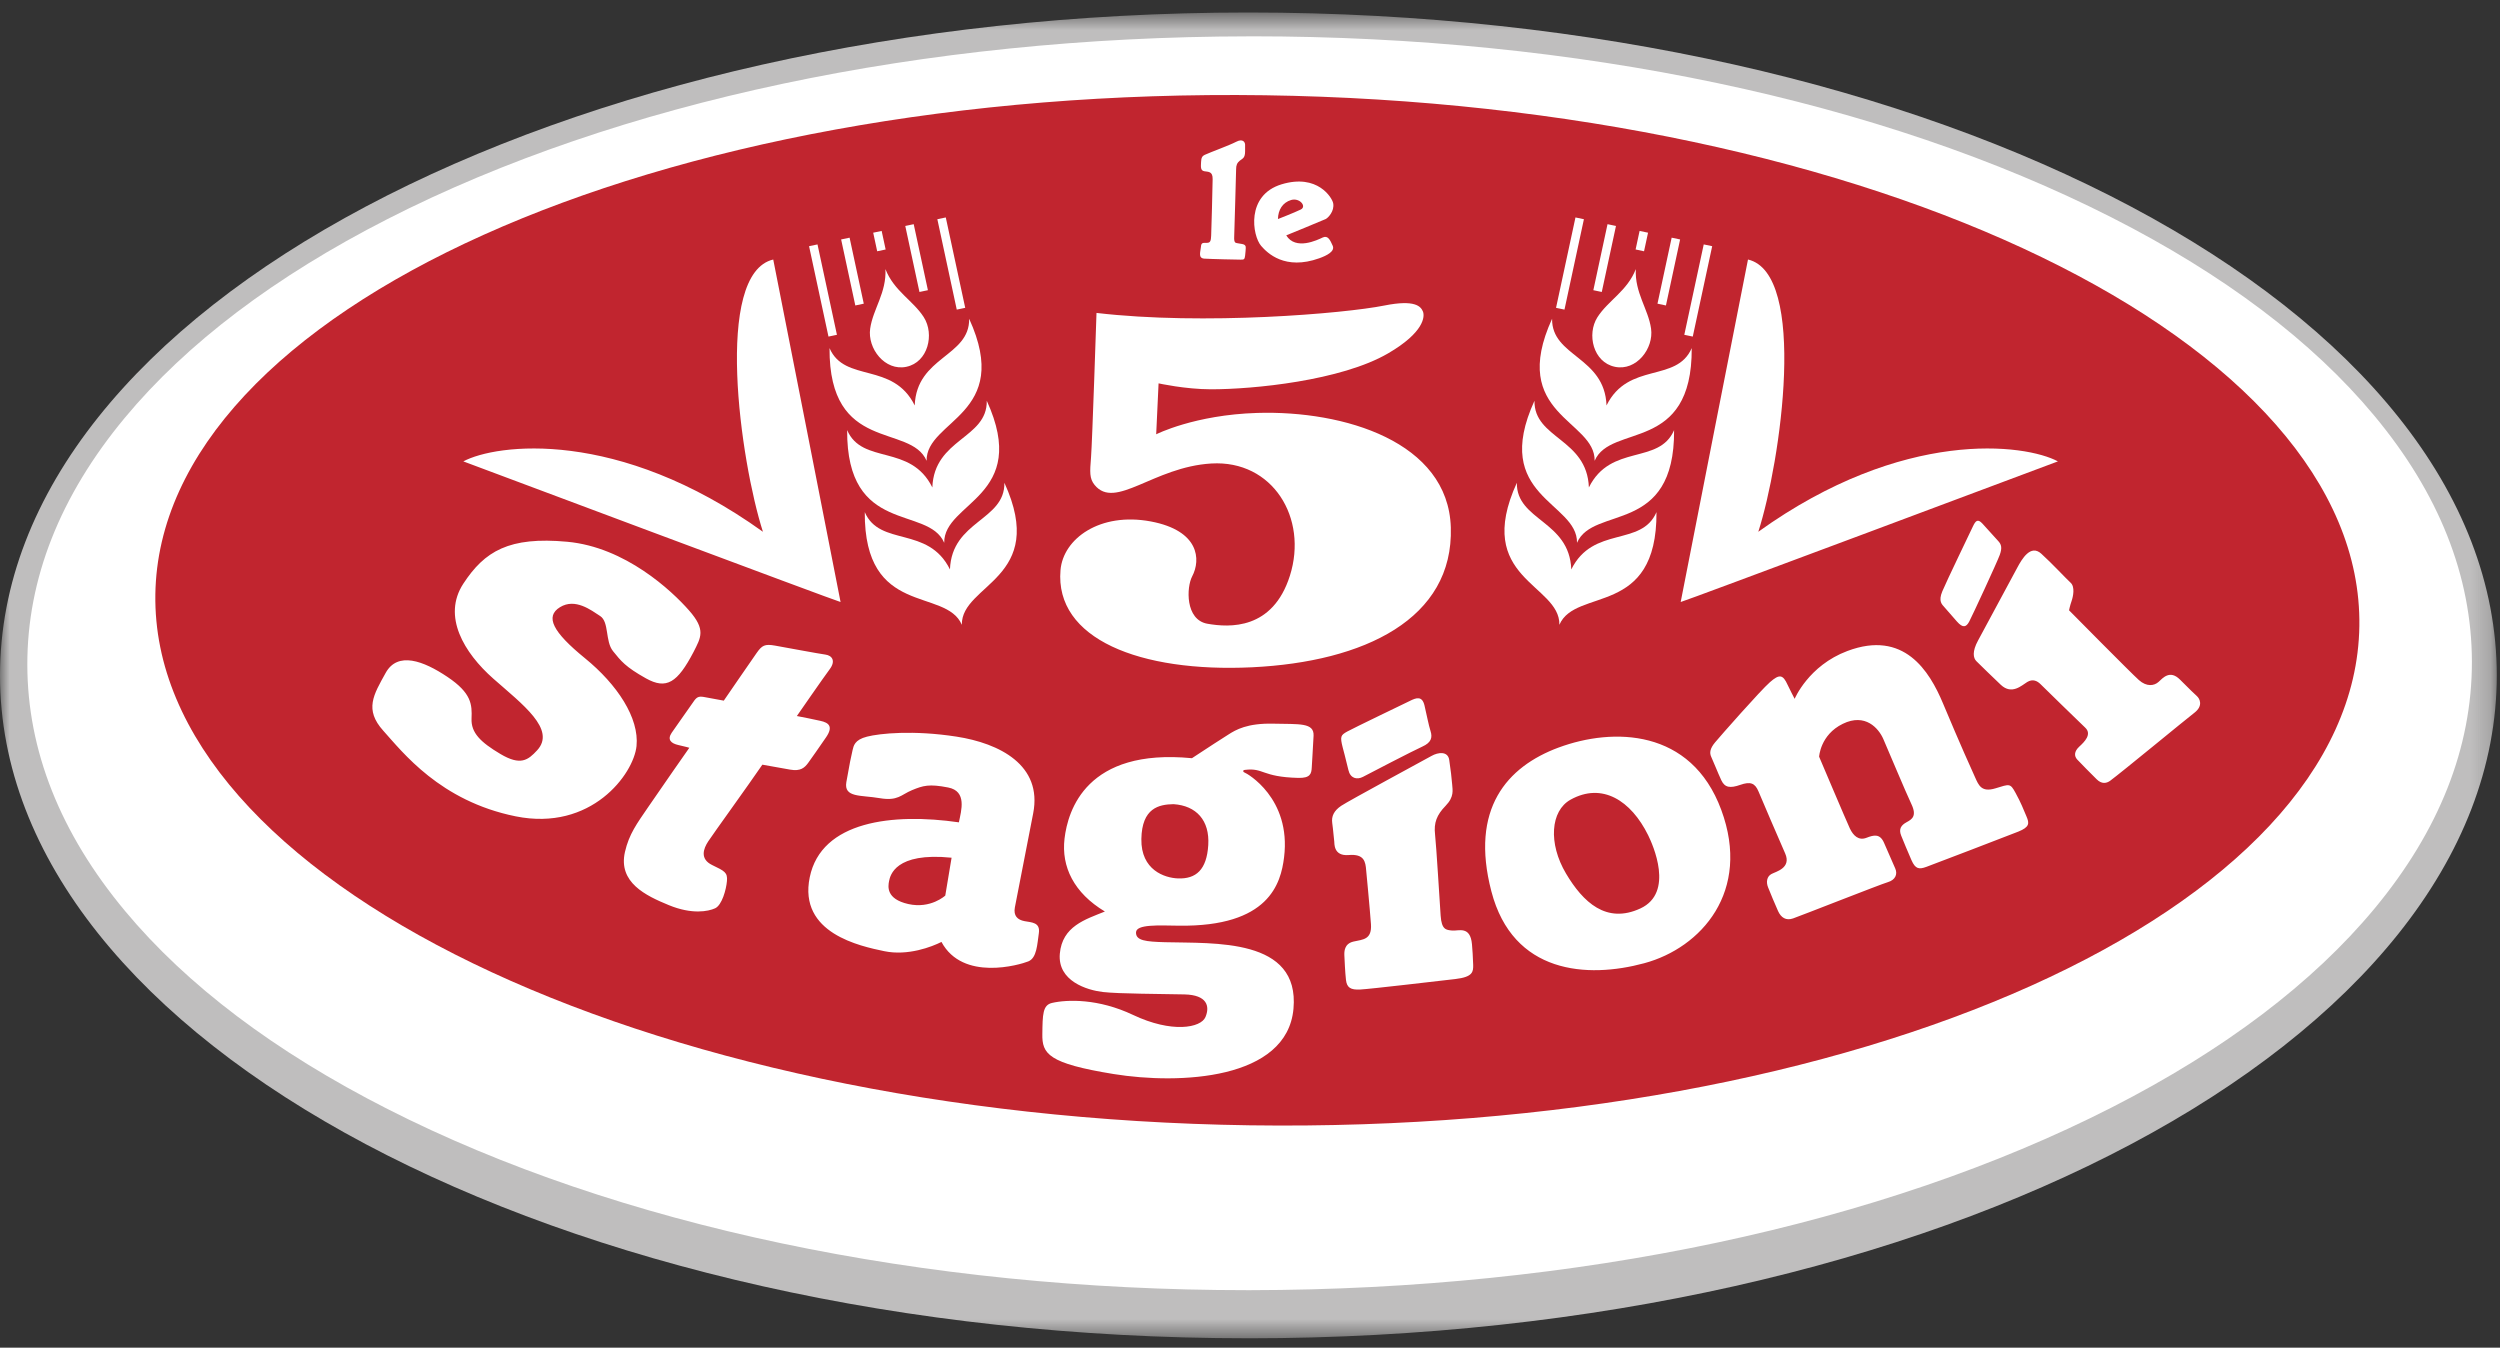 <svg xmlns="http://www.w3.org/2000/svg" xmlns:xlink="http://www.w3.org/1999/xlink" width="128" height="69" viewBox="0 0 128 69"><rect x="0" y="0" width="128" height="69" fill="#333333" stroke="none"/><defs><path id="aikj80bpca" d="M0 0.599L127.835 0.599 127.835 68.48 0 68.48z"></path></defs><g fill="none" fill-rule="evenodd"><g><g><g transform="translate(-659 -54) translate(659 54) translate(0 .041)"><mask id="7k6r29hwbb" fill="#fff"><use xlink:href="#aikj80bpca"></use></mask><path fill="#BFBEBE" d="M63.917 68.48c35.3 0 63.918-15.196 63.918-33.94 0-18.746-28.617-33.941-63.918-33.941C28.617.599 0 15.794 0 34.539c0 18.745 28.617 33.94 63.917 33.94" mask="url(#7k6r29hwbb)"></path></g><path fill="#FFF" d="M63.866 66.057c-16.624 0-32.258-3.295-44.023-9.275C14.09 53.858 9.566 50.446 6.4 46.64c-3.314-3.98-4.996-8.222-5.001-12.605-.006-4.388 1.67-8.64 4.983-12.634 3.167-3.818 7.695-7.245 13.455-10.184C31.622 5.203 47.285 1.881 63.94 1.861l.152-.002c16.624 0 32.258 3.295 44.024 9.275 5.752 2.924 10.276 6.337 13.443 10.144 3.314 3.981 4.997 8.222 5.002 12.604.006 4.39-1.671 8.64-4.984 12.635-3.168 3.818-7.695 7.244-13.454 10.183-11.786 6.014-27.448 9.336-44.104 9.357h-.153z" transform="translate(-659 -54) translate(659 54)"></path><path fill="#C1252F" d="M7.954 30.435c.214-14.564 25.65-26.006 56.81-25.558 31.162.448 56.25 12.617 56.035 27.181-.213 14.564-25.648 26.007-56.81 25.558C32.828 57.168 7.74 44.998 7.954 30.435" transform="translate(-659 -54) translate(659 54)"></path><path fill="#FFF" d="M67.548 13.223c.386-.138.814-.355.686-.642-.127-.287-.247-.548-.512-.421-.265.126-1.388.674-1.866-.11 0 0 1.9-.775 2.02-.835.12-.059.459-.402.383-.809-.051-.278-.8-1.525-2.64-.97-1.84.557-1.5 2.63-1.049 3.153.317.367 1.218 1.265 2.978.634zm-1.443-2.983c.433-.129.817.329.493.488-.323.159-1.167.487-1.167.487.009-.471.238-.844.674-.975zM29.95 33.701c-1.657-1.349-2.054-2.137-1.277-2.614.778-.476 1.585.148 2.054.453.47.304.249 1.29.66 1.799.41.508.631.802 1.686 1.393 1.056.59 1.615.218 2.436-1.349.378-.75.644-1.139-.236-2.136-.88-.999-3.255-3.234-6.232-3.509-2.977-.275-4.228.479-5.32 2.148-1.088 1.669.04 3.54 1.536 4.86 1.496 1.32 3.23 2.602 2.244 3.67-.468.508-.85.798-1.877.19-1.027-.61-1.511-1.09-1.481-1.814.03-.726 0-1.306-1.232-2.133-1.231-.827-2.552-1.32-3.167-.203-.617 1.116-1.1 1.87-.118 2.959.982 1.088 2.903 3.598 6.774 4.381 3.873.784 6.042-2.16 6.19-3.597.145-1.435-.983-3.149-2.64-4.498zm42.24 2.184c-.276.135-2.883 1.387-3.215 1.571-.33.186-.373.247-.227.821 0 0 .176.655.29 1.148.097.427.435.513.746.35.31-.165 2.584-1.344 3.041-1.55.455-.205.524-.461.42-.789-.104-.329-.188-.794-.31-1.312-.12-.512-.427-.397-.745-.24zm-8.085-1.72c5.75-.278 10.323-2.479 10.177-7.163-.137-4.383-5.46-5.996-9.914-5.86-3.21.098-5.171 1.094-5.171 1.094l.122-2.608s1.36.302 2.68.304c2.154.003 6.669-.439 9.074-1.841 1.841-1.073 1.887-1.888 1.78-2.144-.108-.255-.392-.62-1.974-.304-2.045.41-9.237 1.023-14.738.379 0 0-.218 6.627-.28 7.39-.061.762-.086 1.084.18 1.414 1.058 1.308 3.013-.92 5.981-1.095 3.138-.185 4.955 2.79 4.022 5.742-.88 2.784-3.095 2.663-4.228 2.462-1.135-.203-1.073-1.868-.776-2.427.449-.85.373-2.34-2.12-2.81-2.6-.488-4.485.88-4.622 2.49-.302 3.52 4.059 5.252 9.807 4.977zM61.66 13.242c.337.022 1.687.052 1.86.052.172 0 .204-.008.229-.2.025-.194.025-.282.033-.387.006-.103-.017-.183-.188-.214-.12-.023-.18-.03-.262-.045-.082-.015-.157-.03-.141-.334.014-.304.098-3.445.098-3.445 0-.215.05-.33.19-.444.142-.113.27-.126.27-.481v-.335c0-.119-.108-.334-.46-.148-.354.185-1.305.527-1.608.668-.112.052-.18.133-.186.363-.008.23-.045.438.165.475.21.037.435 0 .427.407-.007.409-.06 2.65-.075 2.88-.015.23-.015.38-.217.38-.203 0-.292-.023-.308.207-.015.23-.165.578.173.601zm38.536 18.581c.307.35.476.288.629 0 .152-.288 1.424-3.03 1.562-3.41.137-.378.076-.545-.078-.712l-.81-.894c-.242-.262-.35-.142-.486.145-.135.289-1.353 2.81-1.567 3.325-.214.515-.016.668.107.81.122.143.337.388.643.736zm-47.738 15.34c-.359-.067-.58-.271-.496-.708.082-.436.454-2.346.937-4.813.482-2.469-1.723-3.586-3.928-3.927-2.205-.342-3.928-.165-4.575 0-.65.163-.69.476-.745.695-.056.218-.18.832-.318 1.635-.137.806.744.655 1.695.819.952.164 1.103-.177 1.669-.409.564-.232.868-.328 1.846-.136.978.19.675 1.173.552 1.785-3.39-.49-7.043-.068-7.636 2.81-.593 2.877 2.6 3.53 3.814 3.786 1.212.254 2.444-.228 2.93-.473 1.093 2.032 4.006 1.173 4.447.996.441-.177.455-.886.539-1.445.082-.56-.372-.547-.731-.615zm-4.06-1.31s-.744.692-1.892.434c-1.146-.258-1.04-.903-.985-1.18.058-.274.304-1.487 3.2-1.192l-.323 1.938zm31.404-7.58c-2.645.982-4.547 3.136-3.444 7.363 1.1 4.228 4.906 4.473 7.828 3.681 2.922-.79 5.485-3.68 3.942-7.853-1.543-4.172-5.55-4.22-8.326-3.19zm4.187 8.239c-1.744.808-2.937-.317-3.81-1.788-.916-1.543-.792-3.207.23-3.779 1.62-.903 3.099.04 3.977 1.82.235.478 1.35 2.938-.397 3.747zm-41.993-9.606c-.446-.094-.732-.16-1.197-.245 0 0 1.357-1.962 1.68-2.394.324-.432.123-.705-.218-.752-.341-.046-2.06-.367-2.581-.46-.524-.094-.666-.01-.932.366-.265.375-1.69 2.452-1.69 2.452s-.75-.141-1.026-.189c-.274-.046-.37.01-.54.264-.171.253-.864 1.22-1.103 1.572-.236.35-.036.541.343.626.38.084.562.14.562.14s-1.523 2.175-2.119 3.054c-.563.827-.967 1.361-1.178 2.281-.353 1.562 1.064 2.236 2.252 2.724 1.186.487 2.012.32 2.364.16.35-.159.57-.958.607-1.398.038-.44-.123-.509-.76-.818-.636-.31-.446-.836-.199-1.211.247-.377 2.08-2.912 2.772-3.927l1.424.254c.531.094.74-.094.93-.357.188-.263.542-.762.913-1.306.37-.545.141-.742-.304-.836zm70.487-1.264c-.135-.122-.343-.32-.866-.845-.522-.523-.883-.079-1.103.12-.221.198-.604.259-1.005-.1-.402-.357-3.574-3.57-3.574-3.57s.047-.237.13-.474c.082-.235.182-.727-.048-.936-.229-.208-.963-1-1.506-1.49s-.984.264-1.231.726c-.249.464-1.691 3.147-2.003 3.719-.312.572-.248.9-.083 1.063.165.164.92.9 1.25 1.21.564.527 1.065.027 1.35-.146.286-.173.515-.054.68.109.166.164 1.93 1.89 2.288 2.227.359.337-.036.728-.304.973-.265.245-.265.481-.109.655.156.172.744.762 1.002 1.018.257.254.496.208.68.081.615-.454 3.852-3.128 4.322-3.489.47-.361.267-.729.13-.85zm-9.286 4.956c-.278-.51-.305-.455-1.03-.235-.722.22-.862-.165-1.043-.565-.18-.398-.737-1.623-1.642-3.783-.7-1.674-2.002-3.772-4.896-2.684-1.996.75-2.7 2.45-2.7 2.45s-.277-.534-.36-.716c-.239-.53-.417-.565-.904-.138-.487.426-2.546 2.766-2.81 3.083-.264.316-.292.537-.196.743.099.206.335.812.516 1.197.18.385.459.413.973.234.515-.179.751-.096.933.344.18.44 1.03 2.408 1.362 3.167.335.757-.486.933-.709 1.058-.222.124-.277.4-.167.675.112.275.362.894.515 1.224.152.331.404.496.764.372.363-.124 4.48-1.748 4.856-1.858.374-.11.515-.399.374-.708-.138-.31-.36-.819-.569-1.302-.208-.48-.514-.412-.904-.26-.39.151-.667-.097-.849-.483-.18-.385-1.572-3.669-1.572-3.669s.056-1.12 1.211-1.684c1.155-.565 1.836.233 2.073.771.236.537 1.155 2.739 1.443 3.344.287.606.032.77-.248.922-.277.151-.417.344-.277.688.139.344.32.784.525 1.252.205.468.393.482.768.345.376-.138 4.118-1.57 4.703-1.803.584-.235.57-.427.416-.784-.152-.359-.278-.69-.556-1.197zm-38.004-3.546c-1.331-.03-1.914.307-2.317.568-.404.262-.9.569-1.849 1.2-5.404-.524-6.352 2.672-6.523 4.116-.171 1.445.482 2.782 2.066 3.734-1.002.406-2.183.753-2.307 2.158-.123 1.404 1.393 1.868 2.205 1.963.815.095 3.019.095 4.177.123 1.157.027 1.31.6 1.075 1.158-.234.559-1.723.833-3.708-.108-1.78-.845-3.376-.792-4.148-.614-.479.11-.483.587-.496 1.595-.015 1.009.289 1.5 3.652 2.046 3.362.545 8.876.3 9.206-3.34.331-3.642-4.065-3.342-6.574-3.41-.992-.027-1.503-.082-1.488-.504.014-.423 1.158-.355 2.191-.342 4.62.062 5.225-2.158 5.39-3.504.372-3.04-1.925-4.306-2.005-4.327-.079-.021-.151-.127 0-.146.973-.118.845.362 2.724.41.62.018.682-.21.698-.533.015-.323.062-.953.093-1.628.03-.677-.73-.584-2.062-.615zm-3.33 6.216c-.078 1.267-.628 1.742-1.552 1.707-.683-.026-1.899-.427-1.873-2.017.026-1.592.902-1.772 1.648-1.785 1.163.078 1.856.827 1.777 2.095zm13.502 5.078c-.086-.963-.694-.67-1.012-.702-.318-.03-.542-.044-.592-.761-.05-.718-.22-3.555-.286-4.156-.069-.6.084-1 .54-1.469.454-.466.353-.817.337-1.085-.017-.266-.085-.817-.152-1.267-.068-.451-.558-.401-.911-.2-.356.2-4.251 2.302-4.62 2.552-.37.25-.509.535-.458.885.05.35.085.834.102.932.016.098-.052.77.741.703.793-.066.86.335.894.785 0 0 .189 1.956.245 2.755.054.801-.415.781-.893.89-.477.11-.477.51-.468.72.01.208.037.854.082 1.245.047.39.23.518.735.49.505-.026 3.954-.431 4.863-.536.909-.105.92-.379.915-.72-.006-.34-.044-.855-.062-1.061zM39.59 13.288s3.448 17.499 3.447 17.535c0 .038-19.315-7.2-19.315-7.2 1.67-.896 7.904-1.734 15.34 3.604-1.157-3.61-2.529-13.221.529-13.94M46.834 20.759c-1.118-2.257-3.59-1.143-4.362-2.936-.032 5.407 4.141 3.84 4.97 5.769-.034-2.096 4.43-2.346 2.179-7.272.03 1.95-2.693 1.927-2.787 4.439" transform="translate(-659 -54) translate(659 54)"></path><path fill="#FFF" d="M47.736 24.957c-1.118-2.256-3.59-1.142-4.362-2.935-.032 5.406 4.14 3.84 4.97 5.769-.034-2.096 4.43-2.347 2.179-7.272.03 1.949-2.693 1.927-2.787 4.438" transform="translate(-659 -54) translate(659 54)"></path><path fill="#FFF" d="M48.638 29.155c-1.118-2.256-3.59-1.142-4.362-2.934-.032 5.406 4.14 3.84 4.97 5.768-.034-2.095 4.43-2.346 2.179-7.271.03 1.947-2.694 1.927-2.787 4.437M46.409 18.78c-1.106.233-2.003-.941-1.856-1.958.144-1 .843-1.838.781-3.044.44 1.126 1.423 1.61 1.966 2.466.553.87.216 2.303-.891 2.535M46.35 11.569L46.782 11.478 47.509 14.858 47.076 14.949zM44.708 11.914L44.912 12.865 45.345 12.774 45.141 11.824zM47.992 11.224L48.424 11.133 49.419 15.761 48.986 15.852zM43.499 12.169L43.066 12.26 43.792 15.64 44.225 15.548zM41.856 12.514L41.424 12.605 42.418 17.233 42.851 17.142zM89.497 13.288s-3.447 17.499-3.446 17.535c0 .038 19.314-7.2 19.314-7.2-1.669-.896-7.903-1.734-15.34 3.604 1.158-3.61 2.53-13.221-.528-13.94M82.254 20.759c1.118-2.257 3.59-1.143 4.362-2.936.032 5.407-4.141 3.84-4.97 5.769.034-2.096-4.43-2.346-2.179-7.272-.03 1.95 2.693 1.927 2.787 4.439" transform="translate(-659 -54) translate(659 54)"></path><path fill="#FFF" d="M81.351 24.957c1.119-2.256 3.59-1.142 4.363-2.935.032 5.406-4.14 3.84-4.971 5.769.035-2.096-4.429-2.347-2.178-7.272-.03 1.949 2.693 1.927 2.786 4.438" transform="translate(-659 -54) translate(659 54)"></path><path fill="#FFF" d="M80.45 29.155c1.118-2.256 3.59-1.142 4.362-2.934.032 5.406-4.141 3.84-4.971 5.768.035-2.095-4.43-2.346-2.178-7.271-.03 1.947 2.693 1.927 2.787 4.437M82.679 18.78c1.106.233 2.003-.941 1.855-1.958-.143-1-.842-1.838-.78-3.044-.44 1.126-1.423 1.61-1.967 2.466-.552.87-.215 2.303.892 2.535M82.738 11.569L82.305 11.478 81.579 14.858 82.011 14.949zM83.743 12.773L84.175 12.865 84.38 11.914 83.947 11.824zM81.096 11.224L80.664 11.133 79.669 15.761 80.101 15.852zM85.589 12.169L86.022 12.26 85.296 15.64 84.863 15.548zM87.231 12.514L87.664 12.605 86.67 17.233 86.236 17.142z" transform="translate(-659 -54) translate(659 54)"></path></g></g></g></svg>